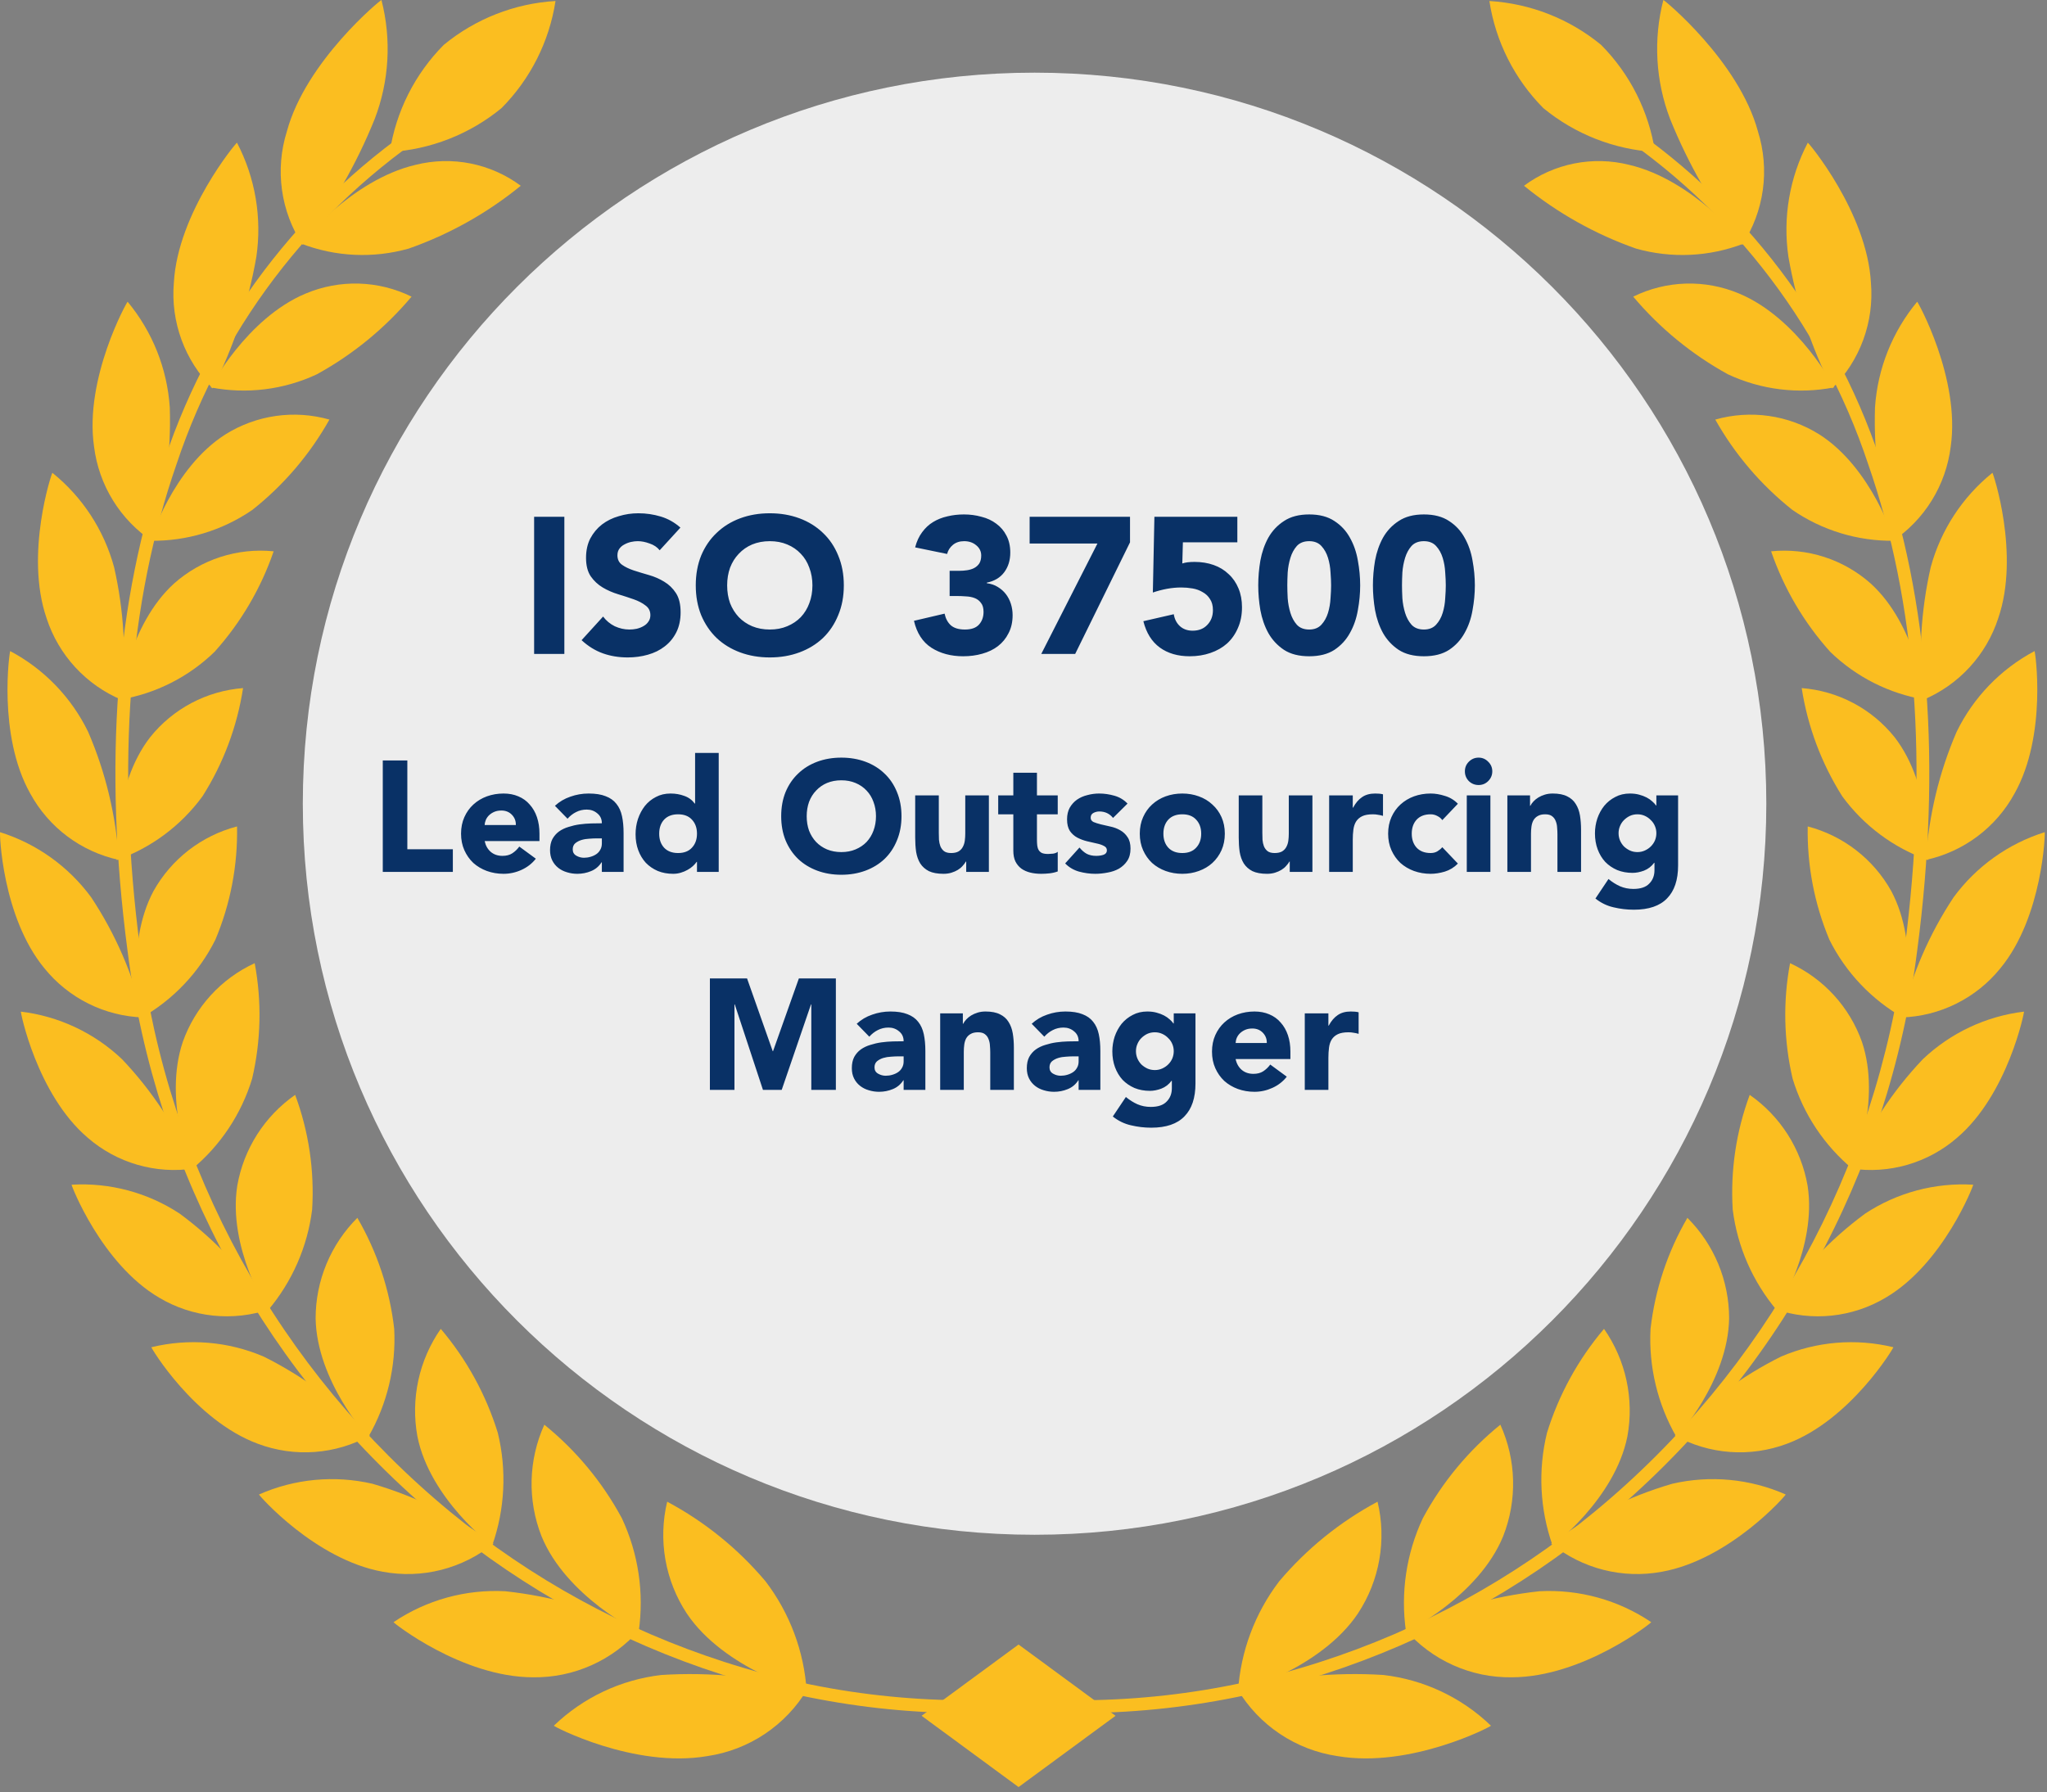 <svg width="169" height="148" viewBox="0 0 169 148" fill="none" xmlns="http://www.w3.org/2000/svg">
<rect x="0" y="0" width="169" height="148" fill="#808080" stroke="none"/>
<g clip-path="url(#clip0_7_345)">
<path d="M132.188 3.707C134.572 6.11 136.132 9.207 136.644 12.553C133.264 12.347 130.035 11.079 127.419 8.929C125.035 6.526 123.475 3.429 122.963 0.083C126.344 0.287 129.574 1.555 132.188 3.707Z" fill="#FBBE20"/>
<path d="M105.614 130.574C103.605 133.208 102.42 136.378 102.211 139.683C102.198 139.747 109.035 137.833 112.11 133.235C112.997 131.888 113.598 130.375 113.877 128.787C114.156 127.199 114.106 125.571 113.73 124.004C110.634 125.661 107.88 127.891 105.614 130.574Z" fill="#FBBE20"/>
<path d="M110.407 145.01C108.711 144.757 107.093 144.132 105.668 143.178C104.244 142.225 103.049 140.968 102.17 139.497C106.094 138.457 110.161 138.057 114.213 138.313C117.553 138.699 120.673 140.171 123.093 142.502C123.172 142.53 116.47 146.053 110.407 145.01Z" fill="#FBBE20"/>
<path d="M117.472 125.364C116.102 128.282 115.618 131.537 116.078 134.727C116.078 134.791 122.082 131.818 124.105 126.846C124.683 125.374 124.96 123.802 124.919 122.222C124.879 120.642 124.522 119.086 123.869 117.646C121.246 119.769 119.071 122.393 117.472 125.364Z" fill="#FBBE20"/>
<path d="M124.804 138.505C123.138 138.527 121.488 138.186 119.968 137.503C118.448 136.821 117.096 135.815 116.006 134.556C119.495 132.885 123.241 131.818 127.087 131.399C130.362 131.222 133.606 132.118 136.325 133.952C136.408 133.956 130.703 138.499 124.804 138.505Z" fill="#FBBE20"/>
<path d="M127.718 118.319C126.968 121.395 127.128 124.622 128.176 127.61C128.176 127.674 133.327 123.774 134.357 118.614C134.638 117.08 134.612 115.505 134.281 113.981C133.95 112.456 133.32 111.012 132.428 109.732C130.295 112.248 128.693 115.169 127.718 118.319Z" fill="#FBBE20"/>
<path d="M137.199 129.79C135.598 130.087 133.952 130.033 132.375 129.631C130.798 129.229 129.327 128.489 128.064 127.463C131.08 125.245 134.462 123.574 138.056 122.524C141.193 121.798 144.481 122.108 147.427 123.409C147.507 123.406 142.837 128.783 137.199 129.79Z" fill="#FBBE20"/>
<path d="M136.268 109.731C136.105 112.853 136.849 115.955 138.409 118.664C138.418 118.728 142.67 114.057 142.756 108.866C142.756 107.324 142.452 105.797 141.861 104.372C141.27 102.948 140.403 101.654 139.311 100.564C137.675 103.377 136.639 106.498 136.268 109.731Z" fill="#FBBE20"/>
<path d="M147.525 119.221C146.026 119.784 144.422 120.015 142.826 119.897C141.229 119.78 139.676 119.317 138.276 118.54C140.788 115.863 143.758 113.655 147.047 112.02C149.972 110.768 153.225 110.497 156.317 111.25C156.381 111.231 152.783 117.275 147.525 119.221Z" fill="#FBBE20"/>
<path d="M143.053 99.887C143.439 102.955 144.706 105.845 146.701 108.208C146.72 108.266 150.036 102.984 149.234 97.906C148.972 96.404 148.415 94.968 147.595 93.681C146.775 92.395 145.708 91.283 144.457 90.41C143.334 93.437 142.856 96.665 143.053 99.887Z" fill="#FBBE20"/>
<path d="M155.682 107.156C154.321 107.967 152.8 108.473 151.224 108.637C149.648 108.802 148.055 108.621 146.556 108.109C148.536 105.055 151.051 102.382 153.98 100.219C156.62 98.479 159.753 97.64 162.909 97.829C162.963 97.806 160.468 104.344 155.682 107.156Z" fill="#FBBE20"/>
<path d="M147.999 89.076C148.89 92.005 150.623 94.606 152.982 96.558C153.01 96.612 155.355 90.871 153.722 86.033C153.216 84.609 152.431 83.301 151.412 82.185C150.392 81.069 149.16 80.168 147.787 79.535C147.195 82.696 147.267 85.945 147.999 89.076Z" fill="#FBBE20"/>
<path d="M161.582 93.947C160.394 94.98 158.994 95.742 157.481 96.182C155.969 96.621 154.378 96.726 152.82 96.491C154.242 93.152 156.251 90.094 158.751 87.463C161.039 85.291 163.967 83.913 167.1 83.536C167.151 83.495 165.794 90.352 161.582 93.947Z" fill="#FBBE20"/>
<path d="M151.036 77.601C152.391 80.312 154.524 82.558 157.162 84.054C157.194 84.103 158.536 78.055 156.143 73.58C155.413 72.272 154.426 71.124 153.24 70.207C152.055 69.29 150.696 68.622 149.245 68.243C149.185 71.453 149.794 74.64 151.036 77.601Z" fill="#FBBE20"/>
<path d="M165.153 79.954C164.165 81.178 162.924 82.175 161.515 82.876C160.107 83.578 158.563 83.967 156.99 84.017C157.828 80.482 159.284 77.122 161.291 74.092C163.162 71.547 165.796 69.665 168.81 68.719C168.86 68.672 168.679 75.672 165.153 79.954Z" fill="#FBBE20"/>
<path d="M152.095 65.753C153.871 68.182 156.34 70.018 159.178 71.022C159.219 71.067 159.523 64.864 156.413 60.87C155.481 59.706 154.319 58.746 153.001 58.05C151.683 57.353 150.235 56.935 148.748 56.82C149.24 59.995 150.379 63.035 152.095 65.753Z" fill="#FBBE20"/>
<path d="M166.312 65.536C165.557 66.919 164.513 68.123 163.252 69.067C161.991 70.011 160.541 70.673 159.001 71.009C159.233 67.365 160.091 63.788 161.537 60.435C162.922 57.588 165.174 55.252 167.971 53.765C168.018 53.715 169.048 60.69 166.312 65.536Z" fill="#FBBE20"/>
<path d="M151.101 53.824C153.249 55.911 155.986 57.29 158.942 57.777C158.991 57.818 158.214 51.611 154.454 48.191C153.342 47.201 152.036 46.453 150.619 45.994C149.202 45.535 147.705 45.375 146.223 45.525C147.275 48.59 148.934 51.413 151.101 53.824Z" fill="#FBBE20"/>
<path d="M164.972 51.058C164.483 52.561 163.676 53.94 162.605 55.103C161.535 56.265 160.226 57.184 158.769 57.796C158.37 54.135 158.583 50.433 159.399 46.841C160.233 43.77 162.016 41.041 164.494 39.043C164.526 38.988 166.802 45.749 164.972 51.058Z" fill="#FBBE20"/>
<path d="M147.978 42.106C150.446 43.803 153.381 44.694 156.377 44.655C156.437 44.687 154.553 38.639 150.202 35.872C148.936 35.078 147.517 34.559 146.038 34.348C144.558 34.137 143.051 34.239 141.613 34.647C143.231 37.522 145.393 40.055 147.978 42.106Z" fill="#FBBE20"/>
<path d="M161.052 36.874C160.857 38.451 160.325 39.968 159.49 41.32C158.655 42.672 157.538 43.828 156.214 44.709C155.16 41.119 154.683 37.384 154.799 33.645C155.013 30.442 156.231 27.389 158.28 24.917C158.306 24.863 161.861 31.248 161.052 36.874Z" fill="#FBBE20"/>
<path d="M142.662 30.911C145.392 32.187 148.456 32.565 151.415 31.991C151.483 32.014 148.451 26.273 143.583 24.242C142.193 23.655 140.692 23.374 139.183 23.418C137.674 23.462 136.192 23.83 134.838 24.496C137.028 27.098 139.681 29.273 142.662 30.911Z" fill="#FBBE20"/>
<path d="M154.464 23.352C154.599 24.951 154.382 26.559 153.829 28.066C153.276 29.572 152.399 30.939 151.261 32.071C149.524 28.644 148.306 24.978 147.649 21.193C147.181 17.967 147.741 14.675 149.251 11.784C149.273 11.722 154.151 17.552 154.464 23.352Z" fill="#FBBE20"/>
<path d="M135.069 20.527C138.001 21.355 141.122 21.21 143.964 20.114C144.041 20.127 139.829 14.854 134.501 13.611C133.017 13.239 131.468 13.201 129.967 13.5C128.465 13.799 127.049 14.427 125.821 15.34C128.58 17.59 131.709 19.345 135.069 20.527Z" fill="#FBBE20"/>
<path d="M145.135 10.851C145.625 12.411 145.763 14.06 145.539 15.68C145.315 17.3 144.734 18.85 143.837 20.218C141.388 17.042 139.385 13.546 137.884 9.827C136.683 6.688 136.488 3.254 137.326 0.001C137.339 -0.063 143.564 5.042 145.135 10.851Z" fill="#FBBE20"/>
<path d="M82.975 141.193L83.069 140.137C91.814 140.928 100.628 139.944 108.981 137.244C117.248 134.584 124.933 130.379 131.628 124.852C145.793 113.165 154.958 96.515 157.249 78.303C159.223 63.209 158.212 49.761 154.236 38.329C150.292 26.458 142.296 16.351 131.647 9.777L132.205 8.88C143.06 15.582 151.212 25.884 155.233 37.985C159.263 49.574 160.293 63.187 158.29 78.445C155.966 96.922 146.667 113.815 132.294 125.669C125.493 131.28 117.688 135.55 109.293 138.252C100.808 140.994 91.856 141.995 82.975 141.193Z" fill="#FBBE20"/>
<path d="M36.635 3.707C34.251 6.11 32.691 9.207 32.179 12.553C35.559 12.347 38.788 11.079 41.404 8.929C43.789 6.526 45.35 3.429 45.863 0.083C42.481 0.285 39.25 1.554 36.635 3.707Z" fill="#FBBE20"/>
<path d="M63.198 130.574C65.208 133.208 66.392 136.378 66.601 139.683C66.615 139.747 59.777 137.833 56.702 133.235C55.815 131.888 55.214 130.375 54.935 128.787C54.657 127.199 54.707 125.571 55.082 124.004C58.18 125.659 60.935 127.889 63.198 130.574Z" fill="#FBBE20"/>
<path d="M58.412 145.01C60.108 144.757 61.726 144.132 63.15 143.178C64.575 142.225 65.769 140.968 66.649 139.497C62.724 138.457 58.657 138.058 54.605 138.313C51.266 138.699 48.146 140.171 45.725 142.502C45.647 142.53 52.345 146.053 58.412 145.01Z" fill="#FBBE20"/>
<path d="M51.338 125.364C52.707 128.282 53.191 131.537 52.731 134.727C52.731 134.791 46.727 131.818 44.704 126.846C44.126 125.374 43.85 123.802 43.89 122.222C43.931 120.642 44.288 119.086 44.94 117.646C47.563 119.769 49.738 122.393 51.338 125.364Z" fill="#FBBE20"/>
<path d="M44.011 138.505C45.677 138.527 47.328 138.186 48.847 137.503C50.367 136.821 51.719 135.815 52.809 134.556C49.321 132.885 45.574 131.817 41.728 131.399C38.453 131.222 35.209 132.118 32.49 133.952C32.413 133.956 38.117 138.499 44.011 138.505Z" fill="#FBBE20"/>
<path d="M41.099 118.319C41.848 121.395 41.689 124.622 40.64 127.61C40.64 127.674 35.49 123.774 34.461 118.614C34.18 117.08 34.206 115.505 34.537 113.981C34.868 112.456 35.497 111.012 36.389 109.732C38.524 112.247 40.126 115.168 41.099 118.319Z" fill="#FBBE20"/>
<path d="M31.61 129.79C33.211 130.087 34.857 130.033 36.434 129.631C38.011 129.229 39.482 128.489 40.745 127.463C37.729 125.245 34.347 123.574 30.753 122.524C27.616 121.798 24.328 122.108 21.382 123.409C21.314 123.406 25.984 128.783 31.61 129.79Z" fill="#FBBE20"/>
<path d="M32.546 109.731C32.709 112.852 31.965 115.954 30.405 118.664C30.396 118.728 26.144 114.057 26.058 108.865C26.058 107.323 26.362 105.796 26.953 104.372C27.544 102.947 28.411 101.653 29.502 100.564C31.139 103.377 32.175 106.498 32.546 109.731Z" fill="#FBBE20"/>
<path d="M21.289 119.221C22.788 119.784 24.391 120.015 25.988 119.897C27.585 119.78 29.137 119.317 30.537 118.54C28.025 115.863 25.055 113.655 21.766 112.02C18.841 110.767 15.588 110.497 12.496 111.249C12.431 111.231 16.029 117.275 21.289 119.221Z" fill="#FBBE20"/>
<path d="M25.77 99.887C25.384 102.955 24.117 105.845 22.121 108.208C22.104 108.266 18.786 102.984 19.59 97.906C19.852 96.404 20.409 94.968 21.229 93.681C22.049 92.395 23.116 91.283 24.368 90.41C25.492 93.437 25.97 96.665 25.77 99.887Z" fill="#FBBE20"/>
<path d="M13.139 107.156C14.499 107.967 16.02 108.472 17.596 108.637C19.172 108.801 20.764 108.621 22.263 108.109C20.283 105.055 17.768 102.382 14.839 100.219C12.199 98.479 9.066 97.64 5.91 97.829C5.856 97.806 8.351 104.344 13.139 107.156Z" fill="#FBBE20"/>
<path d="M20.815 89.076C19.924 92.005 18.191 94.606 15.832 96.558C15.804 96.612 13.459 90.871 15.092 86.033C15.597 84.609 16.383 83.301 17.402 82.185C18.421 81.069 19.654 80.168 21.027 79.535C21.622 82.696 21.549 85.946 20.815 89.076Z" fill="#FBBE20"/>
<path d="M7.239 93.947C8.428 94.98 9.828 95.743 11.342 96.182C12.855 96.621 14.447 96.727 16.005 96.491C14.583 93.152 12.575 90.095 10.074 87.463C7.786 85.291 4.858 83.913 1.724 83.536C1.67 83.495 3.027 90.352 7.239 93.947Z" fill="#FBBE20"/>
<path d="M17.78 77.601C16.424 80.312 14.292 82.558 11.654 84.054C11.622 84.103 10.28 78.055 12.673 73.58C13.403 72.272 14.39 71.124 15.575 70.207C16.761 69.29 18.12 68.622 19.57 68.243C19.636 71.453 19.026 74.641 17.78 77.601Z" fill="#FBBE20"/>
<path d="M3.663 79.954C4.652 81.178 5.893 82.175 7.301 82.876C8.71 83.577 10.254 83.966 11.827 84.017C10.989 80.482 9.533 77.122 7.525 74.092C5.655 71.547 3.021 69.665 0.007 68.719C-0.046 68.672 0.136 75.672 3.663 79.954Z" fill="#FBBE20"/>
<path d="M16.72 65.753C14.944 68.182 12.475 70.018 9.637 71.022C9.596 71.067 9.291 64.864 12.402 60.87C13.334 59.706 14.495 58.746 15.814 58.05C17.132 57.353 18.58 56.935 20.067 56.82C19.579 59.996 18.44 63.038 16.72 65.753Z" fill="#FBBE20"/>
<path d="M2.503 65.536C3.258 66.919 4.301 68.123 5.562 69.067C6.824 70.011 8.274 70.673 9.813 71.008C9.581 67.365 8.724 63.788 7.278 60.435C5.893 57.587 3.64 55.252 0.843 53.765C0.802 53.714 -0.228 60.689 2.503 65.536Z" fill="#FBBE20"/>
<path d="M17.715 53.824C15.567 55.911 12.831 57.29 9.874 57.777C9.825 57.818 10.602 51.611 14.362 48.191C15.475 47.201 16.78 46.453 18.197 45.994C19.614 45.535 21.111 45.375 22.593 45.525C21.541 48.59 19.882 51.413 17.715 53.824Z" fill="#FBBE20"/>
<path d="M3.848 51.058C4.337 52.561 5.144 53.94 6.215 55.103C7.285 56.265 8.593 57.184 10.051 57.796C10.45 54.135 10.237 50.433 9.421 46.841C8.587 43.77 6.804 41.041 4.325 39.043C4.292 38.988 2.015 45.749 3.848 51.058Z" fill="#FBBE20"/>
<path d="M20.834 42.106C18.365 43.803 15.43 44.694 12.434 44.655C12.374 44.687 14.258 38.639 18.609 35.872C19.875 35.078 21.294 34.559 22.773 34.348C24.253 34.137 25.76 34.239 27.198 34.647C25.583 37.524 23.421 40.058 20.834 42.106Z" fill="#FBBE20"/>
<path d="M7.764 36.874C7.959 38.451 8.491 39.968 9.326 41.32C10.161 42.672 11.278 43.828 12.602 44.709C13.656 41.119 14.135 37.385 14.018 33.645C13.805 30.442 12.587 27.389 10.537 24.917C10.508 24.863 6.948 31.248 7.764 36.874Z" fill="#FBBE20"/>
<path d="M26.155 30.911C23.425 32.187 20.361 32.565 17.402 31.991C17.334 32.014 20.366 26.273 25.234 24.242C26.625 23.655 28.125 23.374 29.634 23.418C31.143 23.462 32.624 23.83 33.978 24.496C31.79 27.099 29.137 29.274 26.155 30.911Z" fill="#FBBE20"/>
<path d="M14.353 23.352C14.218 24.951 14.435 26.559 14.988 28.066C15.541 29.572 16.418 30.939 17.556 32.071C19.293 28.644 20.51 24.978 21.167 21.193C21.636 17.967 21.076 14.675 19.566 11.784C19.544 11.722 14.67 17.552 14.353 23.352Z" fill="#FBBE20"/>
<path d="M33.745 20.527C30.814 21.354 27.693 21.209 24.852 20.114C24.774 20.127 28.986 14.854 34.314 13.611C35.799 13.239 37.347 13.201 38.849 13.5C40.35 13.799 41.766 14.427 42.995 15.34C40.235 17.59 37.105 19.346 33.745 20.527Z" fill="#FBBE20"/>
<path d="M23.684 10.851C23.194 12.411 23.055 14.06 23.28 15.68C23.504 17.3 24.085 18.85 24.981 20.218C27.431 17.042 29.434 13.546 30.935 9.827C32.137 6.688 32.331 3.254 31.493 0.001C31.48 -0.063 25.249 5.042 23.684 10.851Z" fill="#FBBE20"/>
<path d="M85.837 141.193L85.742 140.137C76.998 140.928 68.184 139.944 59.83 137.244C51.563 134.584 43.878 130.379 37.183 124.852C23.018 113.165 13.853 96.515 11.562 78.303C9.588 63.209 10.6 49.761 14.575 38.329C18.519 26.458 26.515 16.351 37.164 9.777L36.606 8.88C25.751 15.582 17.6 25.884 13.578 37.985C9.549 49.574 8.518 63.187 10.521 78.445C12.845 96.922 22.144 113.815 36.518 125.669C43.319 131.28 51.124 135.55 59.518 138.252C68.003 140.994 76.955 141.994 85.837 141.193Z" fill="#FBBE20"/>
<path d="M84.092 135.798L76.085 141.683L84.092 147.569L92.099 141.683L84.092 135.798Z" fill="#FBBE20"/>
<path d="M85.413 126.735C118.779 126.735 145.827 99.707 145.827 66.367C145.827 33.027 118.779 6 85.413 6C52.048 6 25 33.027 25 66.367C25 99.707 52.048 126.735 85.413 126.735Z" fill="#EDEDED"/>
<path d="M44.097 42.672H46.593V54H44.097V42.672ZM54.463 45.44C54.26 45.184 53.983 44.997 53.631 44.88C53.29 44.752 52.964 44.688 52.655 44.688C52.474 44.688 52.287 44.709 52.095 44.752C51.903 44.795 51.722 44.864 51.551 44.96C51.38 45.045 51.242 45.163 51.135 45.312C51.028 45.461 50.975 45.643 50.975 45.856C50.975 46.197 51.103 46.459 51.359 46.64C51.615 46.821 51.935 46.976 52.319 47.104C52.714 47.232 53.135 47.36 53.583 47.488C54.031 47.616 54.447 47.797 54.831 48.032C55.226 48.267 55.551 48.581 55.807 48.976C56.063 49.371 56.191 49.899 56.191 50.56C56.191 51.189 56.074 51.739 55.839 52.208C55.604 52.677 55.284 53.067 54.879 53.376C54.484 53.685 54.02 53.915 53.487 54.064C52.964 54.213 52.41 54.288 51.823 54.288C51.087 54.288 50.404 54.176 49.775 53.952C49.146 53.728 48.559 53.365 48.015 52.864L49.791 50.912C50.047 51.253 50.367 51.52 50.751 51.712C51.146 51.893 51.551 51.984 51.967 51.984C52.17 51.984 52.372 51.963 52.575 51.92C52.788 51.867 52.975 51.792 53.135 51.696C53.306 51.6 53.439 51.477 53.535 51.328C53.642 51.179 53.695 51.003 53.695 50.8C53.695 50.459 53.562 50.192 53.295 50C53.039 49.797 52.714 49.627 52.319 49.488C51.924 49.349 51.498 49.211 51.039 49.072C50.58 48.933 50.154 48.747 49.759 48.512C49.364 48.277 49.034 47.968 48.767 47.584C48.511 47.2 48.383 46.693 48.383 46.064C48.383 45.456 48.5 44.923 48.735 44.464C48.98 44.005 49.3 43.621 49.695 43.312C50.1 43.003 50.564 42.773 51.087 42.624C51.61 42.464 52.148 42.384 52.703 42.384C53.343 42.384 53.962 42.475 54.559 42.656C55.156 42.837 55.695 43.141 56.175 43.568L54.463 45.44ZM57.442 48.336C57.442 47.429 57.592 46.608 57.89 45.872C58.2 45.136 58.626 44.512 59.17 44C59.714 43.477 60.36 43.077 61.106 42.8C61.853 42.523 62.669 42.384 63.554 42.384C64.44 42.384 65.256 42.523 66.002 42.8C66.749 43.077 67.394 43.477 67.938 44C68.482 44.512 68.904 45.136 69.202 45.872C69.512 46.608 69.666 47.429 69.666 48.336C69.666 49.243 69.512 50.064 69.202 50.8C68.904 51.536 68.482 52.165 67.938 52.688C67.394 53.2 66.749 53.595 66.002 53.872C65.256 54.149 64.44 54.288 63.554 54.288C62.669 54.288 61.853 54.149 61.106 53.872C60.36 53.595 59.714 53.2 59.17 52.688C58.626 52.165 58.2 51.536 57.89 50.8C57.592 50.064 57.442 49.243 57.442 48.336ZM60.034 48.336C60.034 48.869 60.114 49.36 60.274 49.808C60.445 50.245 60.685 50.629 60.994 50.96C61.304 51.28 61.672 51.531 62.098 51.712C62.536 51.893 63.021 51.984 63.554 51.984C64.088 51.984 64.568 51.893 64.994 51.712C65.432 51.531 65.805 51.28 66.114 50.96C66.424 50.629 66.658 50.245 66.818 49.808C66.989 49.36 67.074 48.869 67.074 48.336C67.074 47.813 66.989 47.328 66.818 46.88C66.658 46.432 66.424 46.048 66.114 45.728C65.805 45.397 65.432 45.141 64.994 44.96C64.568 44.779 64.088 44.688 63.554 44.688C63.021 44.688 62.536 44.779 62.098 44.96C61.672 45.141 61.304 45.397 60.994 45.728C60.685 46.048 60.445 46.432 60.274 46.88C60.114 47.328 60.034 47.813 60.034 48.336ZM78.401 47.136H79.185C79.409 47.136 79.628 47.12 79.841 47.088C80.055 47.056 80.247 46.997 80.417 46.912C80.599 46.816 80.743 46.688 80.849 46.528C80.956 46.357 81.009 46.139 81.009 45.872C81.009 45.531 80.871 45.248 80.593 45.024C80.327 44.8 79.996 44.688 79.601 44.688C79.228 44.688 78.919 44.789 78.673 44.992C78.428 45.195 78.268 45.445 78.193 45.744L75.553 45.2C75.681 44.709 75.873 44.293 76.129 43.952C76.385 43.6 76.689 43.317 77.041 43.104C77.393 42.891 77.783 42.736 78.209 42.64C78.647 42.533 79.105 42.48 79.585 42.48C80.087 42.48 80.567 42.544 81.025 42.672C81.495 42.789 81.905 42.981 82.257 43.248C82.609 43.504 82.887 43.829 83.089 44.224C83.303 44.619 83.409 45.088 83.409 45.632C83.409 46.261 83.244 46.8 82.913 47.248C82.583 47.696 82.103 47.984 81.473 48.112V48.16C81.815 48.203 82.113 48.304 82.369 48.464C82.636 48.624 82.86 48.821 83.041 49.056C83.223 49.291 83.361 49.557 83.457 49.856C83.553 50.155 83.601 50.469 83.601 50.8C83.601 51.365 83.489 51.861 83.265 52.288C83.052 52.715 82.759 53.072 82.385 53.36C82.023 53.637 81.591 53.845 81.089 53.984C80.599 54.123 80.076 54.192 79.521 54.192C78.508 54.192 77.633 53.957 76.897 53.488C76.172 53.019 75.692 52.277 75.457 51.264L77.985 50.672C78.071 51.077 78.241 51.397 78.497 51.632C78.764 51.867 79.153 51.984 79.665 51.984C80.188 51.984 80.572 51.851 80.817 51.584C81.073 51.307 81.201 50.955 81.201 50.528C81.201 50.208 81.132 49.963 80.993 49.792C80.865 49.611 80.695 49.477 80.481 49.392C80.268 49.307 80.028 49.259 79.761 49.248C79.495 49.227 79.228 49.216 78.961 49.216H78.401V47.136ZM90.606 44.88H85.006V42.672H93.294V44.784L88.766 54H85.966L90.606 44.88ZM102.155 44.784H97.659L97.611 46.528C97.856 46.443 98.192 46.4 98.619 46.4C99.195 46.4 99.723 46.485 100.203 46.656C100.683 46.827 101.094 47.077 101.435 47.408C101.787 47.728 102.059 48.123 102.251 48.592C102.443 49.051 102.539 49.568 102.539 50.144C102.539 50.784 102.427 51.355 102.203 51.856C101.99 52.357 101.691 52.784 101.307 53.136C100.923 53.477 100.464 53.739 99.931 53.92C99.408 54.101 98.838 54.192 98.219 54.192C97.237 54.192 96.416 53.952 95.755 53.472C95.094 52.992 94.64 52.267 94.395 51.296L96.907 50.72C96.971 51.125 97.141 51.456 97.419 51.712C97.696 51.957 98.043 52.08 98.459 52.08C98.971 52.08 99.376 51.92 99.675 51.6C99.984 51.28 100.139 50.875 100.139 50.384C100.139 50.011 100.059 49.707 99.899 49.472C99.749 49.227 99.547 49.035 99.291 48.896C99.046 48.747 98.768 48.645 98.459 48.592C98.15 48.539 97.84 48.512 97.531 48.512C97.136 48.512 96.736 48.549 96.331 48.624C95.936 48.699 95.552 48.8 95.179 48.928L95.307 42.672H102.155V44.784ZM103.88 48.336C103.88 47.664 103.938 46.981 104.056 46.288C104.184 45.595 104.402 44.965 104.712 44.4C105.032 43.835 105.464 43.376 106.008 43.024C106.552 42.661 107.245 42.48 108.088 42.48C108.93 42.48 109.624 42.661 110.168 43.024C110.712 43.376 111.138 43.835 111.448 44.4C111.768 44.965 111.986 45.595 112.104 46.288C112.232 46.981 112.296 47.664 112.296 48.336C112.296 49.008 112.232 49.691 112.104 50.384C111.986 51.077 111.768 51.707 111.448 52.272C111.138 52.837 110.712 53.301 110.168 53.664C109.624 54.016 108.93 54.192 108.088 54.192C107.245 54.192 106.552 54.016 106.008 53.664C105.464 53.301 105.032 52.837 104.712 52.272C104.402 51.707 104.184 51.077 104.056 50.384C103.938 49.691 103.88 49.008 103.88 48.336ZM106.28 48.336C106.28 48.635 106.29 48.992 106.312 49.408C106.344 49.824 106.418 50.224 106.536 50.608C106.653 50.992 106.829 51.317 107.064 51.584C107.309 51.851 107.65 51.984 108.088 51.984C108.514 51.984 108.85 51.851 109.096 51.584C109.341 51.317 109.522 50.992 109.64 50.608C109.757 50.224 109.826 49.824 109.848 49.408C109.88 48.992 109.896 48.635 109.896 48.336C109.896 48.037 109.88 47.68 109.848 47.264C109.826 46.848 109.757 46.448 109.64 46.064C109.522 45.68 109.341 45.355 109.096 45.088C108.85 44.821 108.514 44.688 108.088 44.688C107.65 44.688 107.309 44.821 107.064 45.088C106.829 45.355 106.653 45.68 106.536 46.064C106.418 46.448 106.344 46.848 106.312 47.264C106.29 47.68 106.28 48.037 106.28 48.336ZM113.348 48.336C113.348 47.664 113.407 46.981 113.524 46.288C113.652 45.595 113.871 44.965 114.18 44.4C114.5 43.835 114.932 43.376 115.476 43.024C116.02 42.661 116.714 42.48 117.556 42.48C118.399 42.48 119.092 42.661 119.636 43.024C120.18 43.376 120.607 43.835 120.916 44.4C121.236 44.965 121.455 45.595 121.572 46.288C121.7 46.981 121.764 47.664 121.764 48.336C121.764 49.008 121.7 49.691 121.572 50.384C121.455 51.077 121.236 51.707 120.916 52.272C120.607 52.837 120.18 53.301 119.636 53.664C119.092 54.016 118.399 54.192 117.556 54.192C116.714 54.192 116.02 54.016 115.476 53.664C114.932 53.301 114.5 52.837 114.18 52.272C113.871 51.707 113.652 51.077 113.524 50.384C113.407 49.691 113.348 49.008 113.348 48.336ZM115.748 48.336C115.748 48.635 115.759 48.992 115.78 49.408C115.812 49.824 115.887 50.224 116.004 50.608C116.122 50.992 116.298 51.317 116.532 51.584C116.778 51.851 117.119 51.984 117.556 51.984C117.983 51.984 118.319 51.851 118.564 51.584C118.81 51.317 118.991 50.992 119.108 50.608C119.226 50.224 119.295 49.824 119.316 49.408C119.348 48.992 119.364 48.635 119.364 48.336C119.364 48.037 119.348 47.68 119.316 47.264C119.295 46.848 119.226 46.448 119.108 46.064C118.991 45.68 118.81 45.355 118.564 45.088C118.319 44.821 117.983 44.688 117.556 44.688C117.119 44.688 116.778 44.821 116.532 45.088C116.298 45.355 116.122 45.68 116.004 46.064C115.887 46.448 115.812 46.848 115.78 47.264C115.759 47.68 115.748 48.037 115.748 48.336ZM31.602 62.796H33.63V70.128H37.387V72H31.602V62.796ZM44.239 70.908C43.927 71.307 43.533 71.614 43.056 71.831C42.58 72.048 42.086 72.156 41.574 72.156C41.089 72.156 40.63 72.078 40.196 71.922C39.772 71.766 39.399 71.545 39.078 71.259C38.766 70.964 38.519 70.613 38.337 70.206C38.155 69.799 38.064 69.344 38.064 68.841C38.064 68.338 38.155 67.883 38.337 67.476C38.519 67.069 38.766 66.722 39.078 66.436C39.399 66.141 39.772 65.916 40.196 65.76C40.63 65.604 41.089 65.526 41.574 65.526C42.025 65.526 42.432 65.604 42.796 65.76C43.169 65.916 43.481 66.141 43.732 66.436C43.992 66.722 44.192 67.069 44.33 67.476C44.469 67.883 44.538 68.338 44.538 68.841V69.452H40.014C40.092 69.825 40.261 70.124 40.521 70.349C40.781 70.566 41.102 70.674 41.483 70.674C41.804 70.674 42.073 70.605 42.289 70.466C42.515 70.319 42.71 70.132 42.874 69.907L44.239 70.908ZM42.588 68.126C42.597 67.797 42.489 67.515 42.263 67.281C42.038 67.047 41.748 66.93 41.392 66.93C41.176 66.93 40.985 66.965 40.82 67.034C40.656 67.103 40.513 67.194 40.391 67.307C40.279 67.411 40.188 67.537 40.118 67.684C40.058 67.823 40.023 67.97 40.014 68.126H42.588ZM49.689 71.207H49.663C49.447 71.545 49.156 71.788 48.792 71.935C48.437 72.082 48.06 72.156 47.661 72.156C47.367 72.156 47.081 72.113 46.803 72.026C46.535 71.948 46.296 71.827 46.088 71.662C45.88 71.497 45.715 71.294 45.594 71.051C45.473 70.808 45.412 70.527 45.412 70.206C45.412 69.842 45.477 69.534 45.607 69.283C45.746 69.032 45.928 68.824 46.153 68.659C46.387 68.494 46.651 68.369 46.946 68.282C47.241 68.187 47.544 68.117 47.856 68.074C48.177 68.031 48.493 68.005 48.805 67.996C49.126 67.987 49.42 67.983 49.689 67.983C49.689 67.636 49.563 67.363 49.312 67.164C49.069 66.956 48.779 66.852 48.441 66.852C48.12 66.852 47.826 66.921 47.557 67.06C47.297 67.19 47.063 67.372 46.855 67.606L45.815 66.54C46.179 66.202 46.604 65.951 47.089 65.786C47.575 65.613 48.077 65.526 48.597 65.526C49.169 65.526 49.637 65.6 50.001 65.747C50.374 65.886 50.669 66.094 50.885 66.371C51.111 66.648 51.267 66.991 51.353 67.398C51.44 67.797 51.483 68.26 51.483 68.789V72H49.689V71.207ZM49.208 69.231C49.061 69.231 48.874 69.24 48.649 69.257C48.432 69.266 48.22 69.3 48.012 69.361C47.813 69.422 47.639 69.513 47.492 69.634C47.353 69.755 47.284 69.924 47.284 70.141C47.284 70.375 47.384 70.548 47.583 70.661C47.782 70.774 47.99 70.83 48.207 70.83C48.398 70.83 48.58 70.804 48.753 70.752C48.935 70.7 49.096 70.626 49.234 70.531C49.373 70.436 49.481 70.314 49.559 70.167C49.646 70.02 49.689 69.846 49.689 69.647V69.231H49.208ZM59.337 72H57.543V71.168H57.517C57.439 71.281 57.335 71.398 57.205 71.519C57.083 71.632 56.936 71.736 56.763 71.831C56.598 71.926 56.412 72.004 56.204 72.065C56.004 72.126 55.796 72.156 55.58 72.156C55.112 72.156 54.687 72.078 54.306 71.922C53.924 71.757 53.595 71.532 53.318 71.246C53.049 70.951 52.841 70.605 52.694 70.206C52.546 69.807 52.473 69.37 52.473 68.893C52.473 68.451 52.538 68.031 52.668 67.632C52.806 67.225 52.997 66.865 53.24 66.553C53.491 66.241 53.794 65.994 54.15 65.812C54.505 65.621 54.908 65.526 55.359 65.526C55.766 65.526 56.143 65.591 56.49 65.721C56.845 65.842 57.135 66.055 57.361 66.358H57.387V62.172H59.337V72ZM57.543 68.841C57.543 68.364 57.404 67.979 57.127 67.684C56.858 67.389 56.477 67.242 55.983 67.242C55.489 67.242 55.103 67.389 54.826 67.684C54.557 67.979 54.423 68.364 54.423 68.841C54.423 69.318 54.557 69.703 54.826 69.998C55.103 70.293 55.489 70.44 55.983 70.44C56.477 70.44 56.858 70.293 57.127 69.998C57.404 69.703 57.543 69.318 57.543 68.841ZM64.495 67.398C64.495 66.661 64.616 65.994 64.859 65.396C65.11 64.798 65.457 64.291 65.899 63.875C66.341 63.45 66.865 63.125 67.472 62.9C68.078 62.675 68.741 62.562 69.461 62.562C70.18 62.562 70.843 62.675 71.45 62.9C72.056 63.125 72.581 63.45 73.023 63.875C73.465 64.291 73.807 64.798 74.05 65.396C74.301 65.994 74.427 66.661 74.427 67.398C74.427 68.135 74.301 68.802 74.05 69.4C73.807 69.998 73.465 70.509 73.023 70.934C72.581 71.35 72.056 71.671 71.45 71.896C70.843 72.121 70.18 72.234 69.461 72.234C68.741 72.234 68.078 72.121 67.472 71.896C66.865 71.671 66.341 71.35 65.899 70.934C65.457 70.509 65.11 69.998 64.859 69.4C64.616 68.802 64.495 68.135 64.495 67.398ZM66.601 67.398C66.601 67.831 66.666 68.23 66.796 68.594C66.934 68.949 67.129 69.261 67.381 69.53C67.632 69.79 67.931 69.994 68.278 70.141C68.633 70.288 69.027 70.362 69.461 70.362C69.894 70.362 70.284 70.288 70.631 70.141C70.986 69.994 71.289 69.79 71.541 69.53C71.792 69.261 71.983 68.949 72.113 68.594C72.251 68.23 72.321 67.831 72.321 67.398C72.321 66.973 72.251 66.579 72.113 66.215C71.983 65.851 71.792 65.539 71.541 65.279C71.289 65.01 70.986 64.802 70.631 64.655C70.284 64.508 69.894 64.434 69.461 64.434C69.027 64.434 68.633 64.508 68.278 64.655C67.931 64.802 67.632 65.01 67.381 65.279C67.129 65.539 66.934 65.851 66.796 66.215C66.666 66.579 66.601 66.973 66.601 67.398ZM81.642 72H79.77V71.142H79.744C79.675 71.263 79.584 71.385 79.471 71.506C79.367 71.627 79.237 71.736 79.081 71.831C78.925 71.926 78.748 72.004 78.548 72.065C78.349 72.126 78.132 72.156 77.898 72.156C77.404 72.156 77.001 72.082 76.689 71.935C76.386 71.779 76.147 71.567 75.974 71.298C75.809 71.029 75.697 70.713 75.636 70.349C75.584 69.985 75.558 69.591 75.558 69.166V65.682H77.508V68.776C77.508 68.958 77.513 69.149 77.521 69.348C77.538 69.539 77.578 69.716 77.638 69.881C77.707 70.046 77.807 70.18 77.937 70.284C78.076 70.388 78.271 70.44 78.522 70.44C78.773 70.44 78.977 70.397 79.133 70.31C79.289 70.215 79.406 70.093 79.484 69.946C79.571 69.79 79.627 69.617 79.653 69.426C79.679 69.235 79.692 69.036 79.692 68.828V65.682H81.642V72ZM87.326 67.242H85.61V69.348C85.61 69.521 85.619 69.682 85.636 69.829C85.653 69.968 85.692 70.089 85.753 70.193C85.814 70.297 85.905 70.379 86.026 70.44C86.156 70.492 86.325 70.518 86.533 70.518C86.637 70.518 86.771 70.509 86.936 70.492C87.109 70.466 87.239 70.414 87.326 70.336V71.961C87.109 72.039 86.884 72.091 86.65 72.117C86.416 72.143 86.186 72.156 85.961 72.156C85.632 72.156 85.328 72.121 85.051 72.052C84.774 71.983 84.531 71.874 84.323 71.727C84.115 71.571 83.95 71.372 83.829 71.129C83.716 70.886 83.66 70.592 83.66 70.245V67.242H82.412V65.682H83.66V63.81H85.61V65.682H87.326V67.242ZM91.892 67.541C91.606 67.186 91.229 67.008 90.761 67.008C90.596 67.008 90.436 67.047 90.28 67.125C90.124 67.203 90.046 67.337 90.046 67.528C90.046 67.684 90.124 67.801 90.28 67.879C90.445 67.948 90.648 68.013 90.891 68.074C91.142 68.126 91.407 68.187 91.684 68.256C91.97 68.317 92.234 68.416 92.477 68.555C92.728 68.694 92.932 68.884 93.088 69.127C93.253 69.361 93.335 69.677 93.335 70.076C93.335 70.483 93.244 70.821 93.062 71.09C92.889 71.35 92.663 71.562 92.386 71.727C92.109 71.883 91.797 71.991 91.45 72.052C91.103 72.121 90.761 72.156 90.423 72.156C89.981 72.156 89.535 72.095 89.084 71.974C88.633 71.844 88.252 71.619 87.94 71.298L89.123 69.985C89.305 70.21 89.504 70.384 89.721 70.505C89.946 70.618 90.206 70.674 90.501 70.674C90.726 70.674 90.93 70.644 91.112 70.583C91.294 70.514 91.385 70.392 91.385 70.219C91.385 70.054 91.303 69.933 91.138 69.855C90.982 69.768 90.778 69.699 90.527 69.647C90.284 69.586 90.02 69.526 89.734 69.465C89.457 69.396 89.192 69.296 88.941 69.166C88.698 69.036 88.495 68.854 88.33 68.62C88.174 68.377 88.096 68.057 88.096 67.658C88.096 67.285 88.17 66.965 88.317 66.696C88.473 66.427 88.672 66.206 88.915 66.033C89.166 65.86 89.452 65.734 89.773 65.656C90.094 65.569 90.419 65.526 90.748 65.526C91.164 65.526 91.584 65.587 92.009 65.708C92.434 65.829 92.793 66.046 93.088 66.358L91.892 67.541ZM94.1 68.841C94.1 68.338 94.192 67.883 94.374 67.476C94.555 67.069 94.802 66.722 95.115 66.436C95.435 66.141 95.808 65.916 96.233 65.76C96.666 65.604 97.125 65.526 97.611 65.526C98.096 65.526 98.551 65.604 98.975 65.76C99.409 65.916 99.781 66.141 100.094 66.436C100.414 66.722 100.666 67.069 100.848 67.476C101.03 67.883 101.121 68.338 101.121 68.841C101.121 69.344 101.03 69.799 100.848 70.206C100.666 70.613 100.414 70.964 100.094 71.259C99.781 71.545 99.409 71.766 98.975 71.922C98.551 72.078 98.096 72.156 97.611 72.156C97.125 72.156 96.666 72.078 96.233 71.922C95.808 71.766 95.435 71.545 95.115 71.259C94.802 70.964 94.555 70.613 94.374 70.206C94.192 69.799 94.1 69.344 94.1 68.841ZM96.05 68.841C96.05 69.318 96.185 69.703 96.454 69.998C96.731 70.293 97.117 70.44 97.611 70.44C98.105 70.44 98.486 70.293 98.754 69.998C99.032 69.703 99.171 69.318 99.171 68.841C99.171 68.364 99.032 67.979 98.754 67.684C98.486 67.389 98.105 67.242 97.611 67.242C97.117 67.242 96.731 67.389 96.454 67.684C96.185 67.979 96.05 68.364 96.05 68.841ZM108.353 72H106.481V71.142H106.455C106.386 71.263 106.295 71.385 106.182 71.506C106.078 71.627 105.948 71.736 105.792 71.831C105.636 71.926 105.458 72.004 105.259 72.065C105.06 72.126 104.843 72.156 104.609 72.156C104.115 72.156 103.712 72.082 103.4 71.935C103.097 71.779 102.858 71.567 102.685 71.298C102.52 71.029 102.408 70.713 102.347 70.349C102.295 69.985 102.269 69.591 102.269 69.166V65.682H104.219V68.776C104.219 68.958 104.223 69.149 104.232 69.348C104.249 69.539 104.288 69.716 104.349 69.881C104.418 70.046 104.518 70.18 104.648 70.284C104.787 70.388 104.982 70.44 105.233 70.44C105.484 70.44 105.688 70.397 105.844 70.31C106 70.215 106.117 70.093 106.195 69.946C106.282 69.79 106.338 69.617 106.364 69.426C106.39 69.235 106.403 69.036 106.403 68.828V65.682H108.353V72ZM109.734 65.682H111.684V66.696H111.71C111.918 66.306 112.165 66.016 112.451 65.825C112.737 65.626 113.097 65.526 113.53 65.526C113.643 65.526 113.755 65.53 113.868 65.539C113.981 65.548 114.085 65.565 114.18 65.591V67.372C114.041 67.329 113.903 67.298 113.764 67.281C113.634 67.255 113.495 67.242 113.348 67.242C112.975 67.242 112.681 67.294 112.464 67.398C112.247 67.502 112.078 67.649 111.957 67.84C111.844 68.022 111.771 68.243 111.736 68.503C111.701 68.763 111.684 69.049 111.684 69.361V72H109.734V65.682ZM119.076 67.723C118.981 67.584 118.847 67.472 118.673 67.385C118.5 67.29 118.314 67.242 118.114 67.242C117.62 67.242 117.235 67.389 116.957 67.684C116.689 67.979 116.554 68.364 116.554 68.841C116.554 69.318 116.689 69.703 116.957 69.998C117.235 70.293 117.62 70.44 118.114 70.44C118.331 70.44 118.517 70.392 118.673 70.297C118.829 70.202 118.964 70.089 119.076 69.959L120.363 71.311C120.06 71.623 119.7 71.844 119.284 71.974C118.877 72.095 118.487 72.156 118.114 72.156C117.629 72.156 117.17 72.078 116.736 71.922C116.312 71.766 115.939 71.545 115.618 71.259C115.306 70.964 115.059 70.613 114.877 70.206C114.695 69.799 114.604 69.344 114.604 68.841C114.604 68.338 114.695 67.883 114.877 67.476C115.059 67.069 115.306 66.722 115.618 66.436C115.939 66.141 116.312 65.916 116.736 65.76C117.17 65.604 117.629 65.526 118.114 65.526C118.487 65.526 118.877 65.591 119.284 65.721C119.7 65.842 120.06 66.059 120.363 66.371L119.076 67.723ZM121.097 65.682H123.047V72H121.097V65.682ZM120.941 63.693C120.941 63.381 121.049 63.117 121.266 62.9C121.491 62.675 121.76 62.562 122.072 62.562C122.384 62.562 122.648 62.675 122.865 62.9C123.09 63.117 123.203 63.381 123.203 63.693C123.203 64.005 123.09 64.274 122.865 64.499C122.648 64.716 122.384 64.824 122.072 64.824C121.76 64.824 121.491 64.716 121.266 64.499C121.049 64.274 120.941 64.005 120.941 63.693ZM124.448 65.682H126.32V66.54H126.346C126.406 66.419 126.493 66.297 126.606 66.176C126.718 66.055 126.853 65.946 127.009 65.851C127.165 65.756 127.342 65.678 127.542 65.617C127.741 65.556 127.958 65.526 128.192 65.526C128.686 65.526 129.084 65.604 129.388 65.76C129.691 65.907 129.925 66.115 130.09 66.384C130.263 66.653 130.38 66.969 130.441 67.333C130.501 67.697 130.532 68.091 130.532 68.516V72H128.582V68.906C128.582 68.724 128.573 68.538 128.556 68.347C128.547 68.148 128.508 67.966 128.439 67.801C128.378 67.636 128.278 67.502 128.14 67.398C128.01 67.294 127.819 67.242 127.568 67.242C127.316 67.242 127.113 67.29 126.957 67.385C126.801 67.472 126.679 67.593 126.593 67.749C126.515 67.896 126.463 68.065 126.437 68.256C126.411 68.447 126.398 68.646 126.398 68.854V72H124.448V65.682ZM138.543 71.467C138.543 72.663 138.239 73.569 137.633 74.184C137.035 74.808 136.12 75.12 134.89 75.12C134.326 75.12 133.772 75.055 133.226 74.925C132.68 74.804 132.177 74.561 131.718 74.197L132.797 72.585C133.1 72.836 133.416 73.036 133.746 73.183C134.084 73.33 134.452 73.404 134.851 73.404C135.449 73.404 135.886 73.257 136.164 72.962C136.45 72.676 136.593 72.308 136.593 71.857V71.246H136.567C136.341 71.549 136.06 71.766 135.722 71.896C135.392 72.017 135.08 72.078 134.786 72.078C134.318 72.078 133.893 72 133.512 71.844C133.13 71.679 132.801 71.454 132.524 71.168C132.255 70.873 132.047 70.527 131.9 70.128C131.752 69.729 131.679 69.292 131.679 68.815C131.679 68.399 131.744 67.992 131.874 67.593C132.012 67.194 132.203 66.843 132.446 66.54C132.697 66.237 133 65.994 133.356 65.812C133.711 65.621 134.114 65.526 134.565 65.526C134.842 65.526 135.093 65.556 135.319 65.617C135.553 65.678 135.761 65.756 135.943 65.851C136.125 65.946 136.281 66.055 136.411 66.176C136.541 66.289 136.645 66.401 136.723 66.514H136.749V65.682H138.543V71.467ZM133.629 68.802C133.629 69.01 133.668 69.209 133.746 69.4C133.824 69.582 133.932 69.747 134.071 69.894C134.218 70.033 134.383 70.145 134.565 70.232C134.755 70.319 134.963 70.362 135.189 70.362C135.405 70.362 135.609 70.319 135.8 70.232C135.99 70.145 136.155 70.033 136.294 69.894C136.441 69.747 136.554 69.582 136.632 69.4C136.71 69.209 136.749 69.01 136.749 68.802C136.749 68.594 136.71 68.399 136.632 68.217C136.554 68.026 136.441 67.862 136.294 67.723C136.155 67.576 135.99 67.459 135.8 67.372C135.609 67.285 135.405 67.242 135.189 67.242C134.963 67.242 134.755 67.285 134.565 67.372C134.383 67.459 134.218 67.576 134.071 67.723C133.932 67.862 133.824 68.026 133.746 68.217C133.668 68.399 133.629 68.594 133.629 68.802ZM58.609 80.796H61.677L63.796 86.802H63.822L65.954 80.796H69.009V90H66.981V82.941H66.955L64.537 90H62.99L60.663 82.941H60.637V90H58.609V80.796ZM74.604 89.207H74.578C74.361 89.545 74.071 89.788 73.707 89.935C73.351 90.082 72.974 90.156 72.576 90.156C72.281 90.156 71.995 90.113 71.718 90.026C71.449 89.948 71.211 89.827 71.003 89.662C70.795 89.497 70.63 89.294 70.509 89.051C70.387 88.808 70.327 88.527 70.327 88.206C70.327 87.842 70.392 87.534 70.522 87.283C70.66 87.032 70.842 86.824 71.068 86.659C71.302 86.494 71.566 86.369 71.861 86.282C72.155 86.187 72.459 86.117 72.771 86.074C73.091 86.031 73.408 86.005 73.72 85.996C74.04 85.987 74.335 85.983 74.604 85.983C74.604 85.636 74.478 85.363 74.227 85.164C73.984 84.956 73.694 84.852 73.356 84.852C73.035 84.852 72.74 84.921 72.472 85.06C72.212 85.19 71.978 85.372 71.77 85.606L70.73 84.54C71.094 84.202 71.518 83.951 72.004 83.786C72.489 83.613 72.992 83.526 73.512 83.526C74.084 83.526 74.552 83.6 74.916 83.747C75.288 83.886 75.583 84.094 75.8 84.371C76.025 84.648 76.181 84.991 76.268 85.398C76.354 85.797 76.398 86.26 76.398 86.789V90H74.604V89.207ZM74.123 87.231C73.975 87.231 73.789 87.24 73.564 87.257C73.347 87.266 73.135 87.3 72.927 87.361C72.727 87.422 72.554 87.513 72.407 87.634C72.268 87.755 72.199 87.924 72.199 88.141C72.199 88.375 72.298 88.548 72.498 88.661C72.697 88.774 72.905 88.83 73.122 88.83C73.312 88.83 73.494 88.804 73.668 88.752C73.85 88.7 74.01 88.626 74.149 88.531C74.287 88.436 74.396 88.314 74.474 88.167C74.56 88.02 74.604 87.846 74.604 87.647V87.231H74.123ZM77.621 83.682H79.493V84.54H79.519C79.58 84.419 79.666 84.297 79.779 84.176C79.892 84.055 80.026 83.946 80.182 83.851C80.338 83.756 80.516 83.678 80.715 83.617C80.915 83.556 81.131 83.526 81.365 83.526C81.859 83.526 82.258 83.604 82.561 83.76C82.865 83.907 83.099 84.115 83.263 84.384C83.436 84.653 83.553 84.969 83.614 85.333C83.675 85.697 83.705 86.091 83.705 86.516V90H81.755V86.906C81.755 86.724 81.746 86.538 81.729 86.347C81.721 86.148 81.681 85.966 81.612 85.801C81.552 85.636 81.452 85.502 81.313 85.398C81.183 85.294 80.993 85.242 80.741 85.242C80.49 85.242 80.286 85.29 80.13 85.385C79.974 85.472 79.853 85.593 79.766 85.749C79.688 85.896 79.636 86.065 79.61 86.256C79.584 86.447 79.571 86.646 79.571 86.854V90H77.621V83.682ZM89.051 89.207H89.025C88.808 89.545 88.518 89.788 88.154 89.935C87.799 90.082 87.422 90.156 87.023 90.156C86.728 90.156 86.442 90.113 86.165 90.026C85.896 89.948 85.658 89.827 85.45 89.662C85.242 89.497 85.077 89.294 84.956 89.051C84.835 88.808 84.774 88.527 84.774 88.206C84.774 87.842 84.839 87.534 84.969 87.283C85.108 87.032 85.29 86.824 85.515 86.659C85.749 86.494 86.013 86.369 86.308 86.282C86.603 86.187 86.906 86.117 87.218 86.074C87.539 86.031 87.855 86.005 88.167 85.996C88.488 85.987 88.782 85.983 89.051 85.983C89.051 85.636 88.925 85.363 88.674 85.164C88.431 84.956 88.141 84.852 87.803 84.852C87.482 84.852 87.188 84.921 86.919 85.06C86.659 85.19 86.425 85.372 86.217 85.606L85.177 84.54C85.541 84.202 85.966 83.951 86.451 83.786C86.936 83.613 87.439 83.526 87.959 83.526C88.531 83.526 88.999 83.6 89.363 83.747C89.736 83.886 90.03 84.094 90.247 84.371C90.472 84.648 90.628 84.991 90.715 85.398C90.802 85.797 90.845 86.26 90.845 86.789V90H89.051V89.207ZM88.57 87.231C88.423 87.231 88.236 87.24 88.011 87.257C87.794 87.266 87.582 87.3 87.374 87.361C87.175 87.422 87.001 87.513 86.854 87.634C86.715 87.755 86.646 87.924 86.646 88.141C86.646 88.375 86.746 88.548 86.945 88.661C87.144 88.774 87.352 88.83 87.569 88.83C87.76 88.83 87.942 88.804 88.115 88.752C88.297 88.7 88.457 88.626 88.596 88.531C88.735 88.436 88.843 88.314 88.921 88.167C89.008 88.02 89.051 87.846 89.051 87.647V87.231H88.57ZM98.698 89.467C98.698 90.663 98.395 91.569 97.788 92.184C97.19 92.808 96.276 93.12 95.045 93.12C94.482 93.12 93.927 93.055 93.381 92.925C92.835 92.804 92.333 92.561 91.873 92.197L92.952 90.585C93.256 90.836 93.572 91.036 93.901 91.183C94.239 91.33 94.608 91.404 95.006 91.404C95.604 91.404 96.042 91.257 96.319 90.962C96.605 90.676 96.748 90.308 96.748 89.857V89.246H96.722C96.497 89.549 96.215 89.766 95.877 89.896C95.548 90.017 95.236 90.078 94.941 90.078C94.473 90.078 94.049 90 93.667 89.844C93.286 89.679 92.957 89.454 92.679 89.168C92.411 88.873 92.203 88.527 92.055 88.128C91.908 87.729 91.834 87.292 91.834 86.815C91.834 86.399 91.899 85.992 92.029 85.593C92.168 85.194 92.359 84.843 92.601 84.54C92.853 84.237 93.156 83.994 93.511 83.812C93.867 83.621 94.27 83.526 94.72 83.526C94.998 83.526 95.249 83.556 95.474 83.617C95.708 83.678 95.916 83.756 96.098 83.851C96.28 83.946 96.436 84.055 96.566 84.176C96.696 84.289 96.8 84.401 96.878 84.514H96.904V83.682H98.698V89.467ZM93.784 86.802C93.784 87.01 93.823 87.209 93.901 87.4C93.979 87.582 94.088 87.747 94.226 87.894C94.374 88.033 94.538 88.145 94.72 88.232C94.911 88.319 95.119 88.362 95.344 88.362C95.561 88.362 95.765 88.319 95.955 88.232C96.146 88.145 96.311 88.033 96.449 87.894C96.597 87.747 96.709 87.582 96.787 87.4C96.865 87.209 96.904 87.01 96.904 86.802C96.904 86.594 96.865 86.399 96.787 86.217C96.709 86.026 96.597 85.862 96.449 85.723C96.311 85.576 96.146 85.459 95.955 85.372C95.765 85.285 95.561 85.242 95.344 85.242C95.119 85.242 94.911 85.285 94.72 85.372C94.538 85.459 94.374 85.576 94.226 85.723C94.088 85.862 93.979 86.026 93.901 86.217C93.823 86.399 93.784 86.594 93.784 86.802ZM106.237 88.908C105.925 89.307 105.531 89.614 105.054 89.831C104.577 90.048 104.083 90.156 103.572 90.156C103.087 90.156 102.627 90.078 102.194 89.922C101.769 89.766 101.397 89.545 101.076 89.259C100.764 88.964 100.517 88.613 100.335 88.206C100.153 87.799 100.062 87.344 100.062 86.841C100.062 86.338 100.153 85.883 100.335 85.476C100.517 85.069 100.764 84.722 101.076 84.436C101.397 84.141 101.769 83.916 102.194 83.76C102.627 83.604 103.087 83.526 103.572 83.526C104.023 83.526 104.43 83.604 104.794 83.76C105.167 83.916 105.479 84.141 105.73 84.436C105.99 84.722 106.189 85.069 106.328 85.476C106.467 85.883 106.536 86.338 106.536 86.841V87.452H102.012C102.09 87.825 102.259 88.124 102.519 88.349C102.779 88.566 103.1 88.674 103.481 88.674C103.802 88.674 104.07 88.605 104.287 88.466C104.512 88.319 104.707 88.132 104.872 87.907L106.237 88.908ZM104.586 86.126C104.595 85.797 104.486 85.515 104.261 85.281C104.036 85.047 103.745 84.93 103.39 84.93C103.173 84.93 102.983 84.965 102.818 85.034C102.653 85.103 102.51 85.194 102.389 85.307C102.276 85.411 102.185 85.537 102.116 85.684C102.055 85.823 102.021 85.97 102.012 86.126H104.586ZM107.722 83.682H109.672V84.696H109.698C109.906 84.306 110.153 84.016 110.439 83.825C110.725 83.626 111.084 83.526 111.518 83.526C111.63 83.526 111.743 83.53 111.856 83.539C111.968 83.548 112.072 83.565 112.168 83.591V85.372C112.029 85.329 111.89 85.298 111.752 85.281C111.622 85.255 111.483 85.242 111.336 85.242C110.963 85.242 110.668 85.294 110.452 85.398C110.235 85.502 110.066 85.649 109.945 85.84C109.832 86.022 109.758 86.243 109.724 86.503C109.689 86.763 109.672 87.049 109.672 87.361V90H107.722V83.682Z" fill="#093166"/>
</g>
<defs>
<clipPath id="clip0_7_345">
<rect width="169" height="148" fill="white"/>
</clipPath>
</defs>
</svg>
